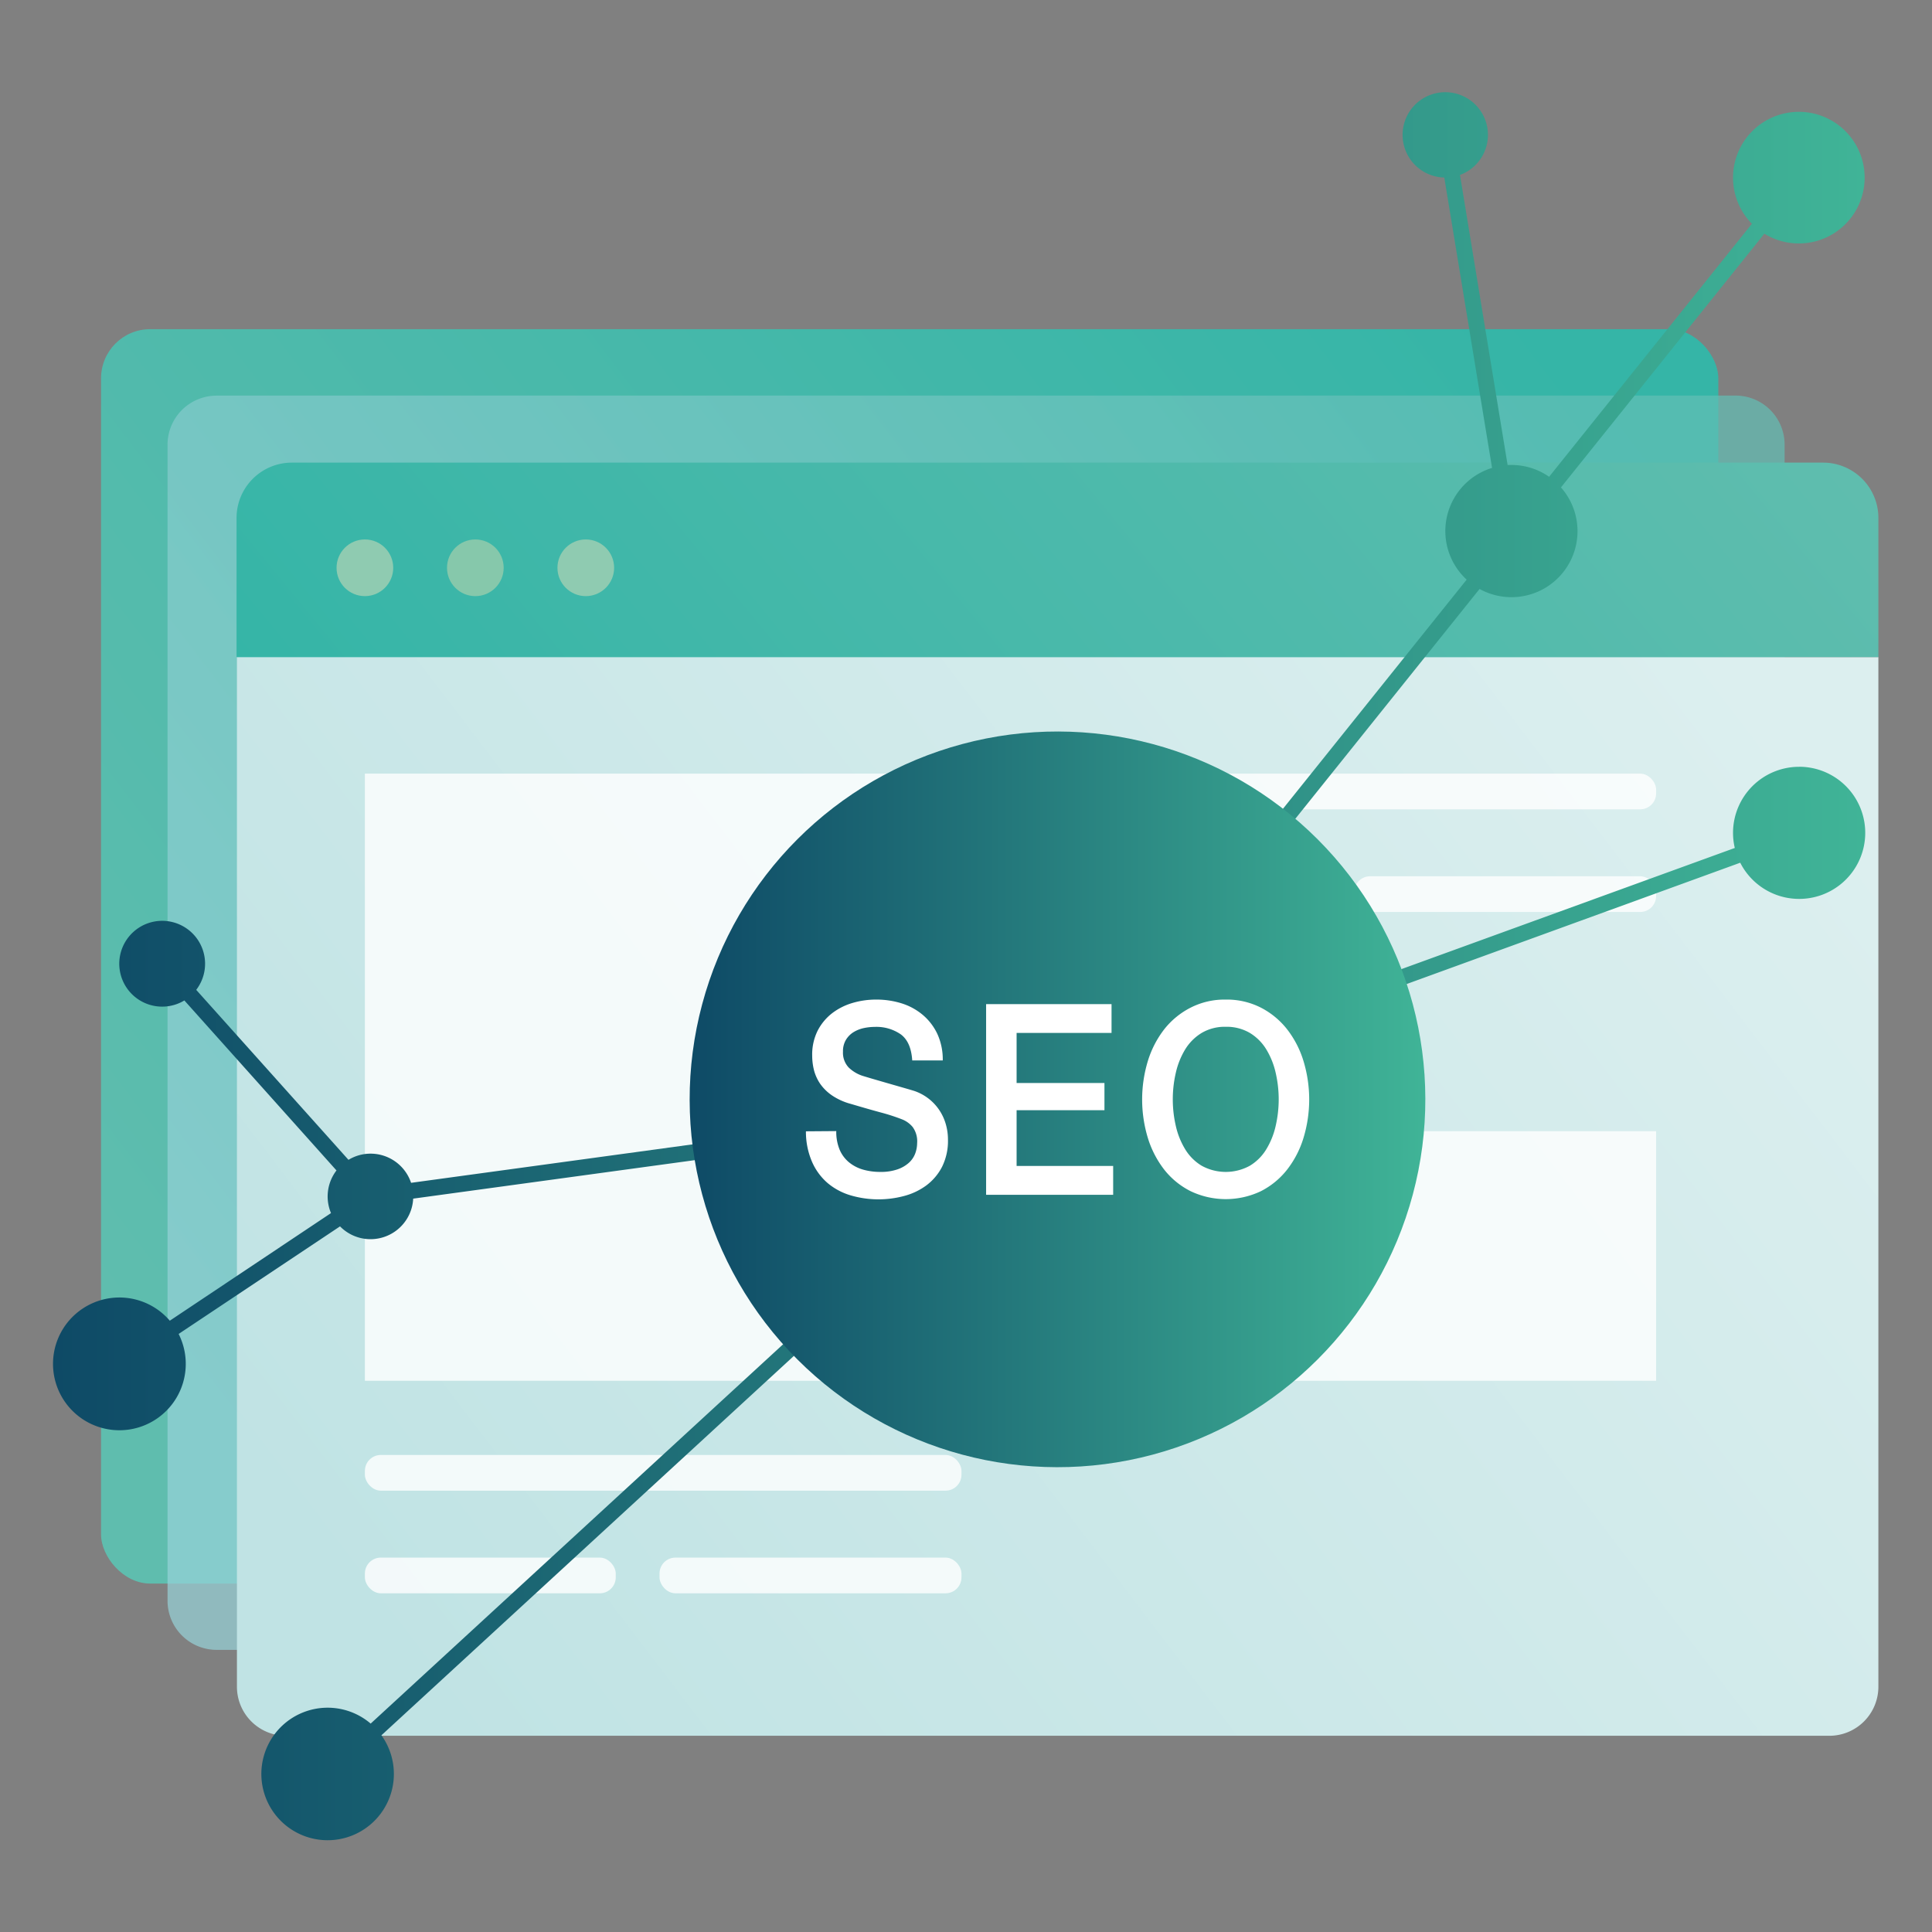 <svg xmlns="http://www.w3.org/2000/svg" xmlns:xlink="http://www.w3.org/1999/xlink" viewBox="0 0 512 512"><rect x="0" y="0" width="512" height="512" fill="#808080" stroke="none"/><defs><linearGradient id="a" x1="62.14" y1="389.82" x2="426.62" y2="112.02" gradientUnits="userSpaceOnUse"><stop offset="0" stop-color="#5fbdae"/><stop offset="1" stop-color="#35b5a7"/></linearGradient><linearGradient id="b" x1="79.74" y1="407.42" x2="444.22" y2="129.62" gradientUnits="userSpaceOnUse"><stop offset="0" stop-color="#98d3d9"/><stop offset="1" stop-color="#62bfb6"/></linearGradient><linearGradient id="c" x1="107.78" y1="445.26" x2="460.09" y2="176.73" gradientUnits="userSpaceOnUse"><stop offset="0" stop-color="#c0e3e4"/><stop offset="1" stop-color="#dcefef"/></linearGradient><linearGradient id="d" x1="418.78" y1="38.64" x2="139.09" y2="267.96" xlink:href="#a"/><linearGradient id="e" x1="14.21" y1="256" x2="494.3" y2="256" gradientUnits="userSpaceOnUse"><stop offset="0" stop-color="#0e4a66"/><stop offset="1" stop-color="#40b497"/></linearGradient><linearGradient id="f" x1="182.77" y1="291.34" x2="377.72" y2="291.34" gradientTransform="translate(288.09 -112.83) rotate(45)" xlink:href="#e"/></defs><rect x="26.78" y="87.23" width="428.59" height="332.43" rx="13.02" fill="url(#a)"/><path d="M57.4,104.83H459.94a13,13,0,0,1,13,13V424.23a13,13,0,0,1-13,13H57.4a13,13,0,0,1-13-13V117.85a13,13,0,0,1,13-13Z" opacity="0.7" fill="url(#b)"/><path d="M62.69,174.14h435.1a0,0,0,0,1,0,0V447a13,13,0,0,1-13,13h-409a13,13,0,0,1-13-13V174.14a0,0,0,0,1,0,0Z" fill="url(#c)"/><path d="M483.18,122.6H77.31a14.66,14.66,0,0,0-14.62,14.61v36.93h435.1V137.21A14.65,14.65,0,0,0,483.18,122.6Z" fill="url(#d)"/><circle cx="96.7" cy="150.47" r="7.51" fill="#8fcbb1"/><circle cx="125.97" cy="150.47" r="7.51" fill="#86c8ab"/><circle cx="155.24" cy="150.47" r="7.51" fill="#8fcbb1"/><g opacity="0.8"><rect x="96.7" y="205.02" width="157.02" height="160.9" fill="#fff"/><rect x="280.79" y="299.78" width="158.1" height="66.14" fill="#fff"/><rect x="280.79" y="259.43" width="30.88" height="9.46" rx="4.22" fill="#fff"/><rect x="320.11" y="259.43" width="48.69" height="9.46" rx="4.22" fill="#fff"/><rect x="280.79" y="232.22" width="66.48" height="9.46" rx="4.22" fill="#fff"/><rect x="358.87" y="232.22" width="80.02" height="9.46" rx="4.22" fill="#fff"/><rect x="280.79" y="205.02" width="158.1" height="9.46" rx="4.22" fill="#fff"/><rect x="96.7" y="412.78" width="66.48" height="9.46" rx="4.22" fill="#fff"/><rect x="174.78" y="412.78" width="80.02" height="9.46" rx="4.22" fill="#fff"/><rect x="96.7" y="385.58" width="158.1" height="9.46" rx="4.22" fill="#fff"/></g><path d="M476.79,203.21a17.52,17.52,0,0,0-17.52,17.51,17.3,17.3,0,0,0,.47,4L286.65,287.62,392.1,156.08a17.5,17.5,0,0,0,21.57-26.91l53.9-67.24a17.44,17.44,0,1,0-3.3-2.63l-53.74,67.05a17.44,17.44,0,0,0-10-3.13c-.33,0-.65,0-1,0L386.91,46.36a11.31,11.31,0,1,0-4.16.69L395.41,124a17.5,17.5,0,0,0-6.73,29.61L279.18,290.2,108.94,313.46a11.33,11.33,0,0,0-10.74-7.73,11.22,11.22,0,0,0-5.85,1.64L52,262.32a11.37,11.37,0,1,0-3.14,2.81l40.31,45.05a11.33,11.33,0,0,0-1.45,11.3L45,350a17.59,17.59,0,1,0,2.34,3.51L90.11,325a11.32,11.32,0,0,0,19.39-7.35l164.43-22.47L98.23,456.77a17.56,17.56,0,1,0,2.85,3.1L281.42,294l179.76-65.37a17.51,17.51,0,1,0,15.61-25.43Z" fill="url(#e)"/><circle cx="280.24" cy="291.34" r="97.48" transform="translate(-123.92 283.49) rotate(-45)" fill="url(#f)"/><path d="M221.62,299.75a12.3,12.3,0,0,0,.9,4.95,8.82,8.82,0,0,0,2.52,3.36,10.43,10.43,0,0,0,3.72,1.91,16.54,16.54,0,0,0,4.56.6,13.42,13.42,0,0,0,4.53-.68,8.79,8.79,0,0,0,3-1.73,6.3,6.3,0,0,0,1.68-2.44,8,8,0,0,0,.52-2.79,6.41,6.41,0,0,0-1.2-4.28,7,7,0,0,0-2.62-1.94,52.06,52.06,0,0,0-5.72-1.87q-3.27-.88-8.05-2.3a16.46,16.46,0,0,1-4.95-2.23,12.26,12.26,0,0,1-3.14-3.07,11.54,11.54,0,0,1-1.65-3.61,15.88,15.88,0,0,1-.48-3.89,14.13,14.13,0,0,1,1.45-6.61,13.91,13.91,0,0,1,3.85-4.63,16.5,16.5,0,0,1,5.43-2.72,21.93,21.93,0,0,1,6.15-.88,22.33,22.33,0,0,1,6.82,1,16.21,16.21,0,0,1,5.63,3.08,14.89,14.89,0,0,1,3.85,5.05,16.23,16.23,0,0,1,1.42,7h-8.09q-.31-4.87-3-6.89a11.31,11.31,0,0,0-6.92-2,14.13,14.13,0,0,0-2.91.31,8.82,8.82,0,0,0-2.71,1.07,6.12,6.12,0,0,0-2,2,5.82,5.82,0,0,0-.81,3.18,5.7,5.7,0,0,0,1.52,4.21,9.64,9.64,0,0,0,4,2.3l2,.6,4,1.16,4.31,1.24c1.4.4,2.4.7,3,.88a13,13,0,0,1,6.76,5.2,13.2,13.2,0,0,1,1.68,3.71,14.61,14.61,0,0,1,.55,4,15.43,15.43,0,0,1-1.58,7.25,14.36,14.36,0,0,1-4.17,4.91,17.32,17.32,0,0,1-5.89,2.79,26.24,26.24,0,0,1-14.16-.17,16.87,16.87,0,0,1-6.08-3.25,15.69,15.69,0,0,1-4.14-5.63,20,20,0,0,1-1.62-8.09Z" fill="#fff"/><path d="M261.33,266.1h33.24v7.63H269.41V287h23.28v7.21H269.41v14.78H295v7.64H261.33Z" fill="#fff"/><path d="M324.84,264.9a19.88,19.88,0,0,1,9.28,2.12,21.15,21.15,0,0,1,6.95,5.72,26.08,26.08,0,0,1,4.36,8.42,35.08,35.08,0,0,1,0,20.43,26,26,0,0,1-4.36,8.41,20.82,20.82,0,0,1-6.95,5.69,21.65,21.65,0,0,1-18.56,0,20.75,20.75,0,0,1-7-5.69,26.22,26.22,0,0,1-4.36-8.41,35.08,35.08,0,0,1,0-20.43,26.28,26.28,0,0,1,4.36-8.42,21.08,21.08,0,0,1,7-5.72A19.83,19.83,0,0,1,324.84,264.9Zm0,7.21a12.06,12.06,0,0,0-6.37,1.62,13.08,13.08,0,0,0-4.37,4.35,20.7,20.7,0,0,0-2.49,6.19,31.26,31.26,0,0,0,0,14.14,20.54,20.54,0,0,0,2.49,6.18,12.9,12.9,0,0,0,4.37,4.35,13.26,13.26,0,0,0,12.74,0,12.87,12.87,0,0,0,4.36-4.35,20.54,20.54,0,0,0,2.49-6.18,31.26,31.26,0,0,0,0-14.14,20.7,20.7,0,0,0-2.49-6.19,13,13,0,0,0-4.36-4.35A12.11,12.11,0,0,0,324.84,272.11Z" fill="#fff"/></svg>